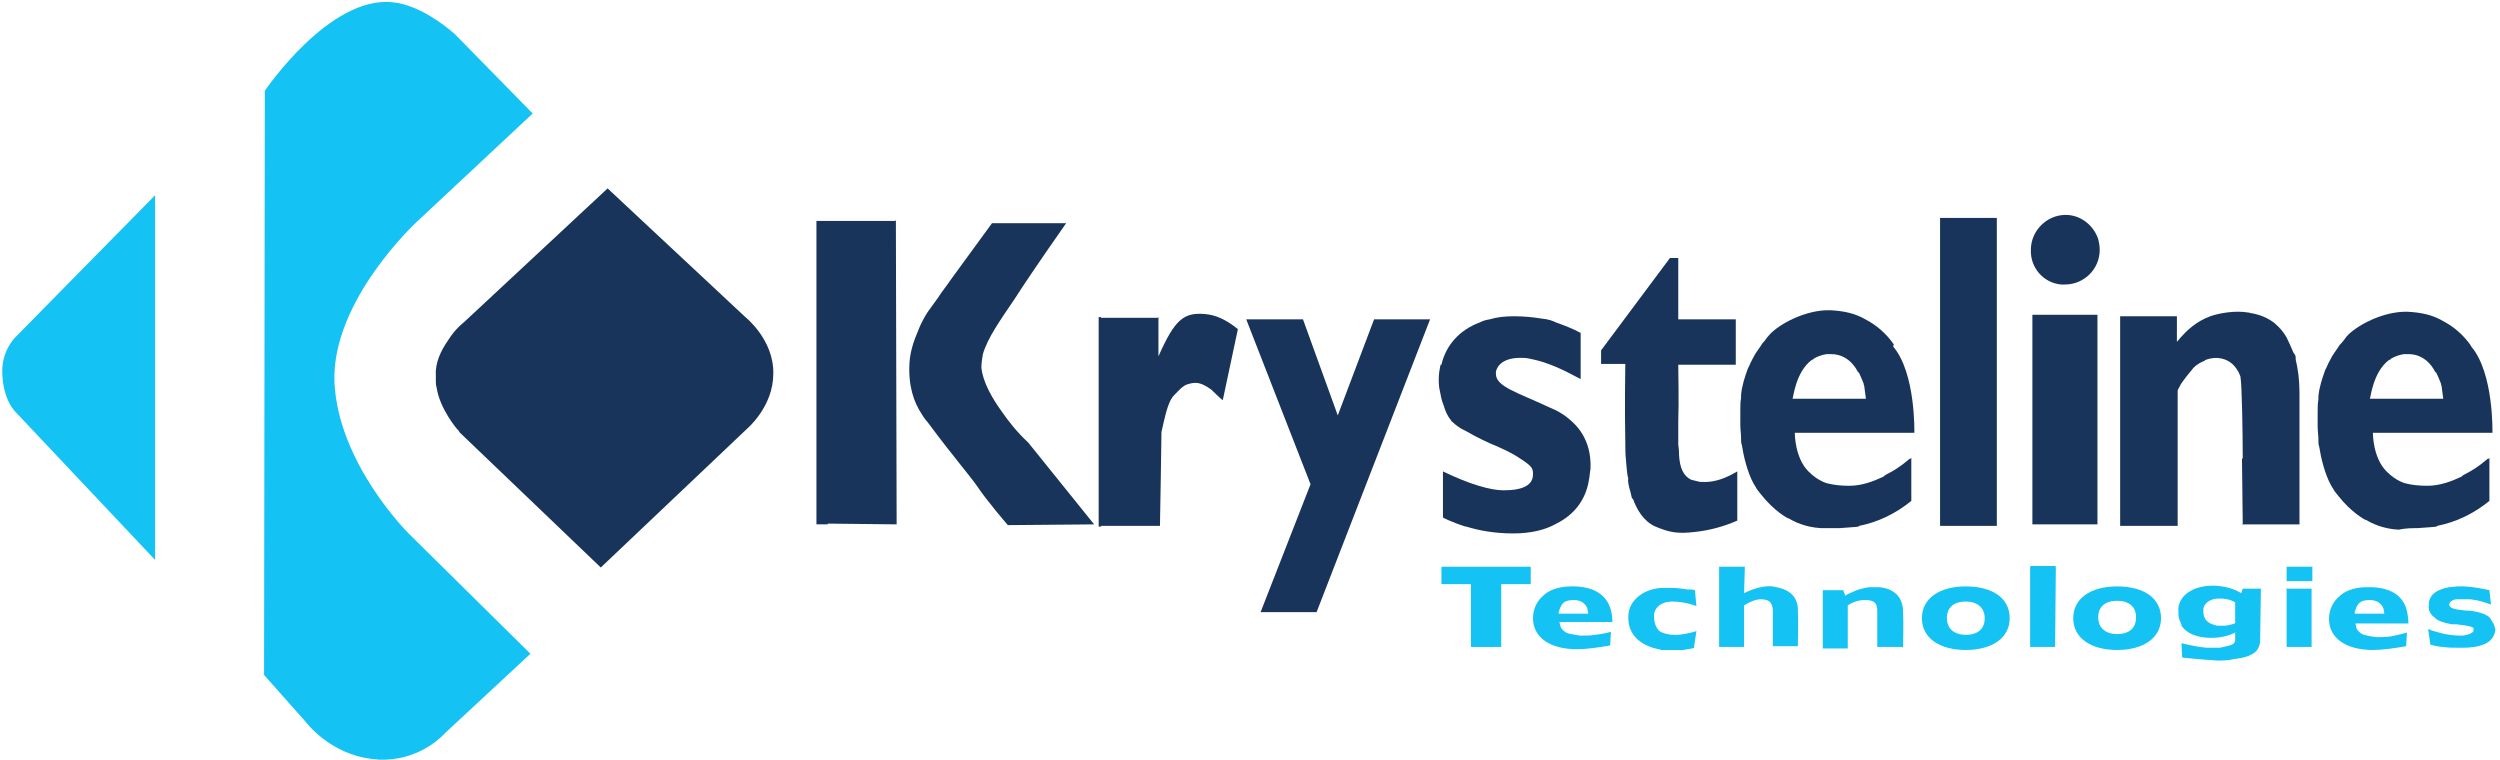 <?xml version="1.0" encoding="utf-8"?>
<!-- Generator: Adobe Illustrator 16.0.0, SVG Export Plug-In . SVG Version: 6.00 Build 0)  -->
<!DOCTYPE svg PUBLIC "-//W3C//DTD SVG 1.1//EN" "http://www.w3.org/Graphics/SVG/1.1/DTD/svg11.dtd">
<svg version="1.1" id="Layer_1" xmlns="http://www.w3.org/2000/svg" xmlns:xlink="http://www.w3.org/1999/xlink" x="0px" y="0px"
	 width="330.4px" height="100.5px" viewBox="0 0 330.4 100.5" enable-background="new 0 0 330.4 100.5" xml:space="preserve">
<path fill="#14C2F3" d="M44.2,50.5c-0.4-10.8,10.9-21.2,10.9-21.2L70.4,15L60.2,4.6c-0.1-0.1-4.2-3.9-8.3-4.3C43.5-0.6,35,12,35,12
	l-0.1,77.2l5.5,6.2c0,0,3.2,4.3,8.8,4.9c0.3,0,0.7,0.1,1,0.1c0.2,0,0.4,0,0.6,0c5.1-0.1,8-3.5,8-3.5l11.3-10.5L54,70.5
	C54,70.5,44.7,61.3,44.2,50.5z"/>
<path fill="#14C2F3" d="M2.3,44.3c0,0-2,1.7-2,4.7c0,4,1.9,5.6,1.9,5.6l18.3,19.4l0-48.2L2.3,44.3z"/>
<path fill="#19345B" d="M98.5,41.9l-18.2-17l-19,17.7c0,0-1.1,0.8-2.1,2.4c-0.9,1.3-1.7,2.9-1.6,4.6c0,0,0,0,0,0c0,0.2,0,0.5,0,0.7
	c0,0.3,0,0.6,0.1,0.9c0.4,2.8,2.7,5.5,2.7,5.5l0.2,0.2c0.1,0.2,0.2,0.3,0.2,0.3L79.4,75l19.4-18.4c0,0,3.4-2.9,3.4-7.2
	C102.3,44.9,98.5,41.9,98.5,41.9z"/>
<path fill="#19345B" d="M153.1,47.1l0-5.1l0-0.1l-0.1,0.1h-7.5v-0.1h-0.3v27.7h0.3v-0.1h7.8c0,0,0.2-11,0.2-12.4
	c0.4-1.8,0.7-3.2,1.2-4.2c0.1-0.2,0.3-0.5,0.5-0.7c0.6-0.6,1.1-1.2,1.7-1.4c0.3-0.1,0.7-0.2,1.1-0.2c0.7,0,1.4,0.4,2.1,0.9
	c0,0,0.1,0.1,0.2,0.2c0.7,0.7,1.3,1.2,1.3,1.2l2-9.4c-1.6-1.3-3-1.9-4.4-2C156.5,41.3,155.3,42.1,153.1,47.1z"/>
<polygon fill="#19345B" points="188.9,42.1 188.9,42.2 181.6,42.2 176.8,54.9 172.2,42.2 164.7,42.2 173.2,64 166.6,80.9 174,80.9 
	189,42.2 188.9,42.2 "/>
<polygon fill="#19345B" points="263.9,69.5 263.9,28.9 263.9,28.8 256.4,28.8 256.4,28.9 256.4,69.5 256.4,69.5 263.9,69.5 "/>
<polygon fill="#19345B" points="277.2,69.3 277.2,69.3 277.2,69.3 277.2,41.7 277.2,41.7 277.2,41.6 268.6,41.6 268.6,69.3 
	268.8,69.3 268.7,69.3 "/>
<path fill="#19345B" d="M272.4,37.6c0.2,0,0.3,0,0.5,0c2.5,0,4.6-2,4.6-4.6c0-0.5-0.1-1-0.2-1.4l0,0c-0.6-1.8-2.3-3.2-4.3-3.2
	c-2.5,0-4.6,2.1-4.6,4.6C268.3,35.4,270.1,37.4,272.4,37.6z"/>
<path fill="#19345B" d="M287.8,69.4v-9.7l0-8.1c0.1-0.3,0.3-0.5,0.4-0.8c0.4-0.6,1.1-1.5,1.7-2.2c0,0,0,0,0,0
	c0.4-0.4,0.9-0.7,1.4-0.9c0,0,0.1,0,0.1-0.1c0,0,0,0,0,0c0.5-0.2,1-0.3,1.6-0.3c1.5,0.1,2.3,0.9,2.8,1.8c0.1,0.1,0.1,0.3,0.2,0.4
	l0,0c0,0.1,0.1,0.2,0.1,0.3c0.2,1.1,0.3,7.8,0.3,10.8l-0.1,0l0.1,8.6l-0.1,0.1l7.6,0l0,0V51.9c0-1.7-0.2-3.1-0.5-4.4
	c0-0.5,0-0.5-0.3-0.9c-0.3-0.7-0.6-1.4-0.9-2c-0.4-0.7-0.9-1.3-1.5-1.8c0,0-0.1-0.1-0.1-0.1c0,0,0,0,0,0c-0.9-0.7-1.9-1.1-3-1.3
	c-0.2,0-0.3-0.1-0.5-0.1c-1.7-0.3-3.9,0.1-5,0.5c-1.9,0.7-3.1,1.9-4,2.9c-0.1,0.2-0.3,0.3-0.4,0.5v-3.4l0,0h0v0h-7.5v27.7H287.8
	L287.8,69.4L287.8,69.4z"/>
<path fill="#19345B" d="M319.5,69.8c1.6-0.1,2.5-0.2,2.5-0.2s0,0,0.1-0.1c2.5-0.5,4.8-1.6,6.9-3.3v-5.7c-0.1,0.1-0.1,0.1-0.2,0.2
	l0,0c0,0,0,0,0,0l0-0.1c0,0-1.3,1.2-2.9,2c-0.2,0.1-0.4,0.2-0.6,0.4c-1.3,0.6-2.8,1.2-4.5,1.2c-1.1,0-2-0.1-2.8-0.3c0,0,0,0,0,0
	s-1.2-0.2-2.6-1.6c-1.8-1.8-1.8-5-1.8-5.1l15.8,0c0,0,0.2-7.9-2.8-11.4c0-0.1-0.1-0.1-0.1-0.2c-1-1.4-2.2-2.4-3.5-3.1
	c-1.5-0.9-3-1.2-4.8-1.3c-3.3-0.1-6.9,1.9-8.1,3.3c-0.2,0.3-0.5,0.7-0.9,1.1c-0.3,0.5-0.7,1-1,1.5c-0.2,0.4-0.5,0.9-0.7,1.4l0,0
	c0,0-0.1,0.2-0.2,0.4c-0.4,1.1-0.8,2.3-0.9,3.5c0,0.1,0,0.2,0,0.4c-0.1,0.5-0.1,1.1-0.1,1.7c0,0.6,0,1,0,1.5c0,0.1,0,0.2,0,0.3
	c0,0.7,0.1,1.3,0.1,1.7l0,0c0,0,0,0.1,0,0.4c0,0.4,0.1,0.6,0.1,0.6l0,0c0.2,1.3,0.7,3.6,1.6,5.2c0.1,0.1,0.1,0.2,0.2,0.3
	c0.2,0.4,0.3,0.5,0.7,1c1.8,2.3,3.6,3.2,3.6,3.2l0.1,0c0.6,0.4,2.2,1.2,4.3,1.3C318,69.8,318.7,69.8,319.5,69.8
	C319.4,69.8,319.4,69.8,319.5,69.8z M313.2,52.7L313.2,52.7c0.1-0.1,0.4-3.5,2.5-5.1c0.1,0,0.1-0.1,0.2-0.1c0,0,0.1,0,0.1-0.1
	c0.5-0.3,1.1-0.5,1.7-0.6c0,0,0,0,0.1,0c0.2,0,0.3,0,0.5,0c2.5,0,3.5,2.3,3.5,2.3s0.1,0.1,0.2,0.2c0.2,0.4,0.4,0.9,0.6,1.4
	c0,0.2,0.1,0.3,0.1,0.5c0.1,0.7,0.2,1.5,0.2,1.5l0,0c0,0,0,0,0,0L313.2,52.7C313.2,52.7,313.2,52.7,313.2,52.7z"/>
<path fill="#19345B" d="M250.2,45.4c-1-1.4-2.2-2.4-3.5-3.1c-1.5-0.9-3-1.2-4.8-1.3c-3.3-0.1-6.9,1.9-8.1,3.3
	c-0.3,0.3-0.5,0.7-0.9,1.1c-0.3,0.5-0.7,1-1,1.5c-0.2,0.4-0.5,0.9-0.7,1.4l0,0c0,0-0.1,0.2-0.2,0.4c-0.4,1.1-0.8,2.3-0.9,3.5
	c0,0.1,0,0.2,0,0.4c-0.1,0.5-0.1,1.1-0.1,1.7c0,0.6,0,1,0,1.5c0,0.1,0,0.2,0,0.3c0,0.7,0.1,1.3,0.1,1.7l0,0c0,0,0,0.1,0,0.4
	c0,0.4,0.1,0.6,0.1,0.6l0,0c0.2,1.3,0.7,3.6,1.6,5.2c0.1,0.1,0.1,0.2,0.2,0.3c0.2,0.4,0.3,0.5,0.7,1c1.8,2.3,3.6,3.2,3.6,3.2l0.1,0
	c0.6,0.4,2.2,1.2,4.3,1.3c0.8,0,1.6,0,2.3,0c0,0,0,0,0.1,0c1.6-0.1,2.5-0.2,2.5-0.2s0,0,0.1-0.1c2.5-0.5,4.8-1.6,6.9-3.3v-5.7
	c-0.1,0.1-0.1,0.1-0.2,0.2l0,0c0,0,0,0,0,0l0-0.1c0,0-1.3,1.2-2.9,2c-0.2,0.1-0.4,0.2-0.6,0.4c-1.3,0.6-2.8,1.2-4.5,1.2
	c-1.1,0-2-0.1-2.8-0.3c0,0,0,0,0,0s-1.2-0.2-2.6-1.6c-1.8-1.8-1.8-5-1.8-5.1l15.8,0c0,0,0.2-7.9-2.8-11.4
	C250.3,45.5,250.3,45.5,250.2,45.4z M236.9,52.7L236.9,52.7c0.1-0.1,0.4-3.5,2.5-5.1c0.1,0,0.1-0.1,0.2-0.1c0,0,0.1,0,0.1-0.1
	c0.5-0.3,1.1-0.5,1.7-0.6c0,0,0,0,0.1,0c0.2,0,0.3,0,0.5,0c2.5,0,3.5,2.3,3.5,2.3s0.1,0.1,0.2,0.2c0.2,0.4,0.4,0.9,0.6,1.4
	c0,0.2,0.1,0.3,0.1,0.5c0.1,0.7,0.2,1.5,0.2,1.5l0,0c0,0,0,0,0,0L236.9,52.7C236.8,52.7,236.8,52.7,236.9,52.7z"/>
<path fill="#19345B" d="M215.5,65.1c0.1,0.5,0.2,0.8,0.2,0.8l0.1,0c0.5,1.4,1.4,3,3,3.7c1.7,0.7,2.8,1,5.2,0.7
	c1.9-0.2,3.8-0.7,5.6-1.5l0-6.5c-1.5,0.9-2.9,1.4-4.3,1.4c-0.4,0-0.7,0-1-0.1c-0.3-0.1-0.5-0.1-0.8-0.2c-1-0.5-1.5-1.5-1.6-3.3
	c0-0.3,0-0.8-0.1-1.3c0-0.2,0-0.3,0-0.5v-2.2c0-0.1,0-0.3,0-0.4c0.1-2.5,0-7,0-7.5h7.6v-6l-7.5,0l0,0h-0.1l0-8.1l0,0l0,0h-1.1
	l-9.1,12.2v1.8h3.2c0,0-0.1,6.2,0,10.3c0,0.9,0,1.7,0.1,2.5c0,0,0,0.1,0,0.1c0.1,0.8,0.1,1.6,0.3,2.3l0,0
	C215.1,63.4,215.2,64.1,215.5,65.1z"/>
<path fill="#19345B" d="M190.8,53.6c0.2,0.7,0.5,1.4,1,2c0,0.1,0.1,0.1,0.2,0.2c0.3,0.3,0.7,0.6,1.2,0.9c0.2,0.1,0.4,0.2,0.6,0.3
	c1.2,0.7,2.6,1.4,4.3,2.1c1.1,0.5,2.1,1,2.8,1.5c0.8,0.5,1.3,0.9,1.5,1.2c0.2,0.3,0.2,0.6,0.2,0.9c0,1.4-1.3,2.1-3.9,2.1
	c-1.7,0-4.5-0.8-8-2.5v6.1c0,0,1.1,0.6,3,1.2c0,0,0.1,0,0.1,0c1.6,0.5,3.7,0.9,6.2,0.9c2.4,0,4.3-0.5,5.7-1.3
	c2.4-1.2,3.9-3.2,4.3-5.8c0.1-0.5,0.1-0.9,0.2-1.4c0.2-4.1-2.1-6-2.8-6.6c-0.7-0.6-1.5-1.1-2.5-1.5c-4.5-2.1-7.2-2.8-7.2-4.5
	c0-0.1,0-0.2,0-0.3c0.2-0.8,1-1.9,3.6-1.8c0.4,0,0.9,0.1,1.3,0.2c1.9,0.4,3.9,1.3,6.3,2.6v-6.1c-1.1-0.6-2.2-1-3.3-1.4
	c-0.4-0.2-0.9-0.4-1.9-0.5c-1.2-0.2-2.4-0.3-3.6-0.3c-1.2,0-2.2,0.1-3.2,0.4c-0.7,0.1-1.1,0.3-1.3,0.4c-2.7,1-4.5,3-5.1,5.6l-0.1,0
	c0,0-0.4,1.3-0.2,3C190.4,52.2,190.5,52.9,190.8,53.6z"/>
<polygon fill="#19345B" points="118.4,29.3 118.4,29.1 118.3,29.2 109.4,29.2 109.4,29.2 107.9,29.2 107.9,69.3 109.4,69.3 
	109.4,69.2 118.5,69.3 "/>
<path fill="#19345B" d="M132.4,54.4c-1.3-1.8-2.5-3.9-2.7-5.8c0-0.6,0.1-1.2,0.2-1.8c0.6-2.1,2.3-4.5,4.2-7.3c2.3-3.6,6.8-10,6.8-10
	l-9.8,0h0h0h0l-5.4,7.4c-0.6,0.9-1.2,1.6-1.7,2.4l-1.3,1.8c0,0-0.8,1.1-1.4,2.7c-0.6,1.4-1,2.7-1.1,4.1c-0.2,3.1,0.6,5.3,1.6,6.8
	c0,0,0,0,0,0c0.4,0.7,0.8,1.1,0.8,1.1l0.6,0.8c2.3,3.1,5.3,6.7,5.9,7.6c1.4,2.1,4.1,5.2,4.1,5.2l11.4-0.1c0,0-5.4-6.7-8.7-10.8
	C134.4,57.1,133.3,55.7,132.4,54.4z"/>
<polygon fill="#14C2F3" points="190.5,77.2 194.4,77.2 194.4,85.5 198.4,85.5 198.4,77.2 202.3,77.2 202.3,74.9 190.5,74.9 "/>
<path fill="#14C2F3" d="M208.2,77.5C208.1,77.5,208.1,77.5,208.2,77.5c-0.1,0-0.2,0-0.2,0c0,0,0,0-0.1,0c-0.1,0-0.2,0-0.3,0
	c-1.9,0-3.1,0.7-3.5,1.1c-0.9,0.7-1.5,1.8-1.5,3.1c0,2.5,2.2,4.1,5.8,4.1c1.2,0,2.7-0.2,4.4-0.5l0.1-1.8l0,0l0,0c0,0,0,0,0,0l0,0
	c0,0-1,0.3-2.1,0.4c-0.6,0.1-1.1,0.1-1.7,0.1c-0.1,0-0.2,0-0.2,0c0,0-0.1,0-0.1,0c-0.7-0.1-1.2-0.2-1.6-0.3c-0.5-0.2-0.9-0.6-1-1
	c0,0,0-0.1,0-0.1c0-0.1-0.1-0.2-0.1-0.4h7c0,0,0-0.5-0.1-1.1C212.6,78.8,210.9,77.6,208.2,77.5z M209.9,81.1h-3.9c0,0,0,0,0,0h0
	c0,0,0,0,0,0c0-0.1,0-0.1,0-0.2c0.1-0.3,0.2-0.8,0.6-1.2c0.3-0.3,0.8-0.4,1.4-0.4c0.9,0,1.4,0.4,1.7,0.9
	C209.8,80.3,209.8,80.6,209.9,81.1z"/>
<path fill="#14C2F3" d="M224.2,83.4L224.2,83.4c0,0-1.1,0.4-2.5,0.5c-0.1,0-0.3,0-0.4,0c-0.9,0-1.5-0.2-2-0.5
	c-0.5-0.5-0.7-1.2-0.7-1.9c0-0.1,0-0.3,0-0.4c0,0,0,0,0,0c0.2-0.9,1-1.6,2.4-1.6c1,0,2,0.2,2.6,0.4c0.2,0.1,0.4,0.1,0.6,0.2
	l-0.2-2.1c0,0-0.3-0.1-0.7-0.1c-0.1,0-0.2,0-0.2,0c0,0,0,0-0.1,0c-0.7-0.1-1.3-0.2-2-0.2c-0.3,0-0.5,0-0.7,0c-0.3,0-0.5,0-0.8,0
	c-2.5,0.2-4.4,1.8-4.3,4c0,2.1,1.5,3.6,4,4.1c0.1,0,0.2,0,0.3,0.1c0.1,0,0.1,0,0.2,0c0.1,0,0.2,0,0.4,0c0.1,0,0.3,0,0.4,0
	c0.1,0,0.1,0,0.2,0c0.1,0,0.1,0,0.2,0c0.3,0,0.6,0,0.9,0c0.1,0,0.2,0,0.2,0c0.1,0,0.2,0,0.4,0c0.2,0,0.5-0.1,0.7-0.1c0,0,0,0,0,0
	c0.4-0.1,0.7-0.1,0.8-0.2c0,0,0,0,0,0v0c0,0,0,0,0,0l0-0.2L224.2,83.4C224.2,83.4,224.2,83.4,224.2,83.4z"/>
<path fill="#14C2F3" d="M235.8,77.9C235.8,77.9,235.8,77.8,235.8,77.9c-0.5-0.2-1-0.3-1.5-0.4c-1.8-0.2-3.8,0.9-3.8,0.9l0,0l0.1-3.5
	h-0.1h-3.3v10.6h3.3v0l0,0v-5.5l0,0c0.8-0.5,1.6-0.8,2.2-0.8c1.3,0,1.6,0.6,1.6,1.7v4.5h3.3c0,0,0.1-3.2,0-5.1
	C237.5,79.1,236.8,78.3,235.8,77.9z"/>
<path fill="#14C2F3" d="M250.7,78.6C250.7,78.6,250.7,78.6,250.7,78.6C250.7,78.5,250.6,78.5,250.7,78.6c-0.6-0.6-1.3-0.9-2.4-1
	c0,0-0.1,0-0.1,0c-0.3,0-0.6,0-1,0c0,0,0,0-0.1,0c0,0,0,0,0,0c-0.8,0.1-1.6,0.3-2.4,0.7c-0.5,0.2-0.8,0.4-0.8,0.4l0,0.1l0,0
	l-0.3-0.8h-2.7v7.7h3.3v-0.1v0V80c0.8-0.5,1.5-0.7,2.3-0.7c1.2,0,1.6,0.4,1.6,1.4v4.8h3.3v0l0.1,0.1c0,0,0.1-3.2,0-5.1
	C251.4,79.6,251.1,79,250.7,78.6z"/>
<path fill="#14C2F3" d="M259.8,77.5c-3.5,0-5.8,1.6-5.8,4.2s2.3,4.2,5.8,4.2c3.5,0,5.8-1.6,5.8-4.2S263.4,77.5,259.8,77.5z
	 M259.8,83.9c-1.5,0-2.5-0.8-2.5-2.2c0-1.4,0.9-2.2,2.5-2.2c1.5,0,2.5,0.8,2.5,2.2C262.3,83.1,261.4,83.9,259.8,83.9z"/>
<polygon fill="#14C2F3" points="271.7,74.8 268.3,74.8 268.4,74.9 268.3,74.9 268.3,85.5 271.6,85.5 271.6,85.5 271.6,85.5 
	271.7,74.9 271.6,75 271.6,75 "/>
<path fill="#14C2F3" d="M298.8,77.8h-2.4l-0.2,0.6c0,0-0.7-0.5-2-0.8c-0.5-0.1-1.1-0.2-1.7-0.2c-1.7,0-3,0.5-3.8,1.3
	c-0.5,0.5-0.9,1.3-0.8,2.1c0,0.2,0,0.3,0,0.4c0,0.5,0.2,0.9,0.4,1.3c0,0,0,0.1,0,0.1c0,0,0,0,0,0.1c0.7,1,2,1.6,4,1.6
	c1,0,2-0.2,2.9-0.6c0.2-0.1,0.3-0.2,0.3-0.2v0l-0.1,0.1l0,0.9c0,0,0.1,0.6-0.7,0.8c-0.4,0.1-0.8,0.2-1.3,0.3c-0.2,0-0.5,0-0.7,0
	c-0.4,0-0.7,0-1.1,0c-1.4-0.1-3.3-0.6-3.3-0.6l0.1,1.9c0.9,0.1,2,0.2,3.2,0.3c0.6,0,1.1,0.1,1.4,0.1c0.6,0,1.4,0,2.3-0.2
	c0.7-0.1,1.3-0.2,1.8-0.4c0.1,0,0.1,0,0.2-0.1c1.5-0.5,1.4-2,1.4-2L298.8,77.8z M295.5,82.3c0,0-0.3,0.2-0.9,0.3
	c-0.3,0.1-0.7,0.1-1.2,0.1c-0.3,0-0.5,0-0.7-0.1c-0.9-0.2-1.5-0.8-1.5-1.7c0-0.1,0-0.3,0-0.4c0,0,0-0.1,0-0.1c0.2-0.8,1-1.3,2.1-1.3
	c0.7,0,1.4,0.1,2.1,0.5V82.3z"/>
<path fill="#14C2F3" d="M329.4,82.2c-0.1-0.2-0.2-0.3-0.3-0.5c0,0,0,0-0.1-0.1c-0.5-0.6-2.3-0.9-2.9-0.9c-0.1,0-0.1,0-0.2,0
	c-0.6-0.1-1-0.1-1.4-0.2c-0.4-0.1-0.7-0.2-0.8-0.5c0,0,0-0.1,0-0.1c0-0.3,0.3-0.6,0.9-0.7c0.4,0,1,0,1.5,0c0.1,0,0.2,0,0.3,0
	c0.3,0,0.5,0.1,0.8,0.1c1,0.2,2,0.6,2,0.6l0-0.1c0,0,0,0,0,0L329,78c0,0-2.5-0.6-4.2-0.5c-0.4,0-0.7,0.1-1.1,0.1
	c-1.6,0.3-2.5,0.9-2.7,2c0,0,0,0.1,0,0.1c0,0,0,0,0,0c0,0.1,0,0.1,0,0.2c-0.1,0.6,0.1,1.1,0.5,1.5c0.2,0.2,0.4,0.3,0.6,0.5
	c0.7,0.4,1.5,0.5,1.9,0.6c0.1,0,0.3,0,0.5,0c0,0,0.1,0,0.1,0c0.9,0.1,1.5,0.2,1.9,0.3c0.2,0.1,0.3,0.1,0.4,0.2c0,0,0,0,0,0
	c0,0,0,0,0,0.1c0,0.1,0,0.1,0,0.2c0,0.1,0,0.2-0.1,0.2c0,0,0,0,0,0c0,0,0,0.1-0.1,0.1c-0.2,0.2-0.6,0.3-1.2,0.4c-0.1,0-0.3,0-0.4,0
	c-1.7,0-3.1-0.5-3.8-0.7c-0.1-0.1-0.3-0.1-0.4-0.2l0.3,2.1c0,0,0.7,0.2,1.5,0.3c0.1,0,0.1,0,0.2,0c0.6,0.1,1.1,0.1,1.7,0.1
	c0.4,0,0.8,0,1.1,0c0.8,0,1.8-0.1,2.7-0.5c0.9-0.4,1.3-1.1,1.4-1.9C329.7,83,329.7,82.6,329.4,82.2z"/>
<path fill="#14C2F3" d="M313.4,77.6C313.4,77.6,313.4,77.6,313.4,77.6c-0.1,0-0.2,0-0.2,0c0,0,0,0-0.1,0c-0.1,0-0.2,0-0.3,0
	c-1.9,0-3.1,0.7-3.5,1.1c-0.9,0.7-1.5,1.8-1.5,3.1c0,2.5,2.2,4.1,5.8,4.1c1.2,0,2.7-0.2,4.4-0.5l0.1-1.8l0,0l0,0c0,0,0,0,0,0l0,0
	c0,0-1,0.3-2.1,0.5c-0.6,0.1-1.1,0.1-1.7,0.1c-0.1,0-0.2,0-0.2,0c0,0-0.1,0-0.1,0c-0.7-0.1-1.2-0.2-1.6-0.3c-0.5-0.2-0.9-0.6-1-1
	c0,0,0-0.1,0-0.1c0-0.1-0.1-0.2-0.1-0.4h7c0,0,0-0.5-0.1-1.1C317.9,78.9,316.2,77.7,313.4,77.6z M315.1,81.1h-3.9c0,0,0,0,0,0l0,0
	c0,0,0,0,0,0c0-0.1,0-0.1,0-0.2c0.1-0.3,0.2-0.8,0.6-1.2c0.3-0.3,0.8-0.4,1.4-0.4c0.9,0,1.4,0.4,1.7,0.9
	C315,80.4,315.1,80.7,315.1,81.1z"/>
<path fill="#14C2F3" d="M279.8,77.5c-3.5,0-5.8,1.6-5.8,4.2s2.3,4.2,5.8,4.2c3.5,0,5.8-1.6,5.8-4.2S283.4,77.5,279.8,77.5z
	 M279.8,83.8c-1.5,0-2.5-0.8-2.5-2.2s0.9-2.2,2.5-2.2s2.5,0.8,2.5,2.2S281.4,83.8,279.8,83.8z"/>
<polygon fill="#14C2F3" points="305.5,78.5 305.5,77.9 305.5,77.8 302.1,77.8 302.2,77.9 302.2,85.5 305.5,85.5 305.5,85.5 
	305.5,85.6 "/>
<polygon fill="#14C2F3" points="302.2,74.9 302.2,74.9 302.2,76.8 305.6,76.8 305.6,76.8 305.6,74.8 305.5,74.9 "/>
</svg>
